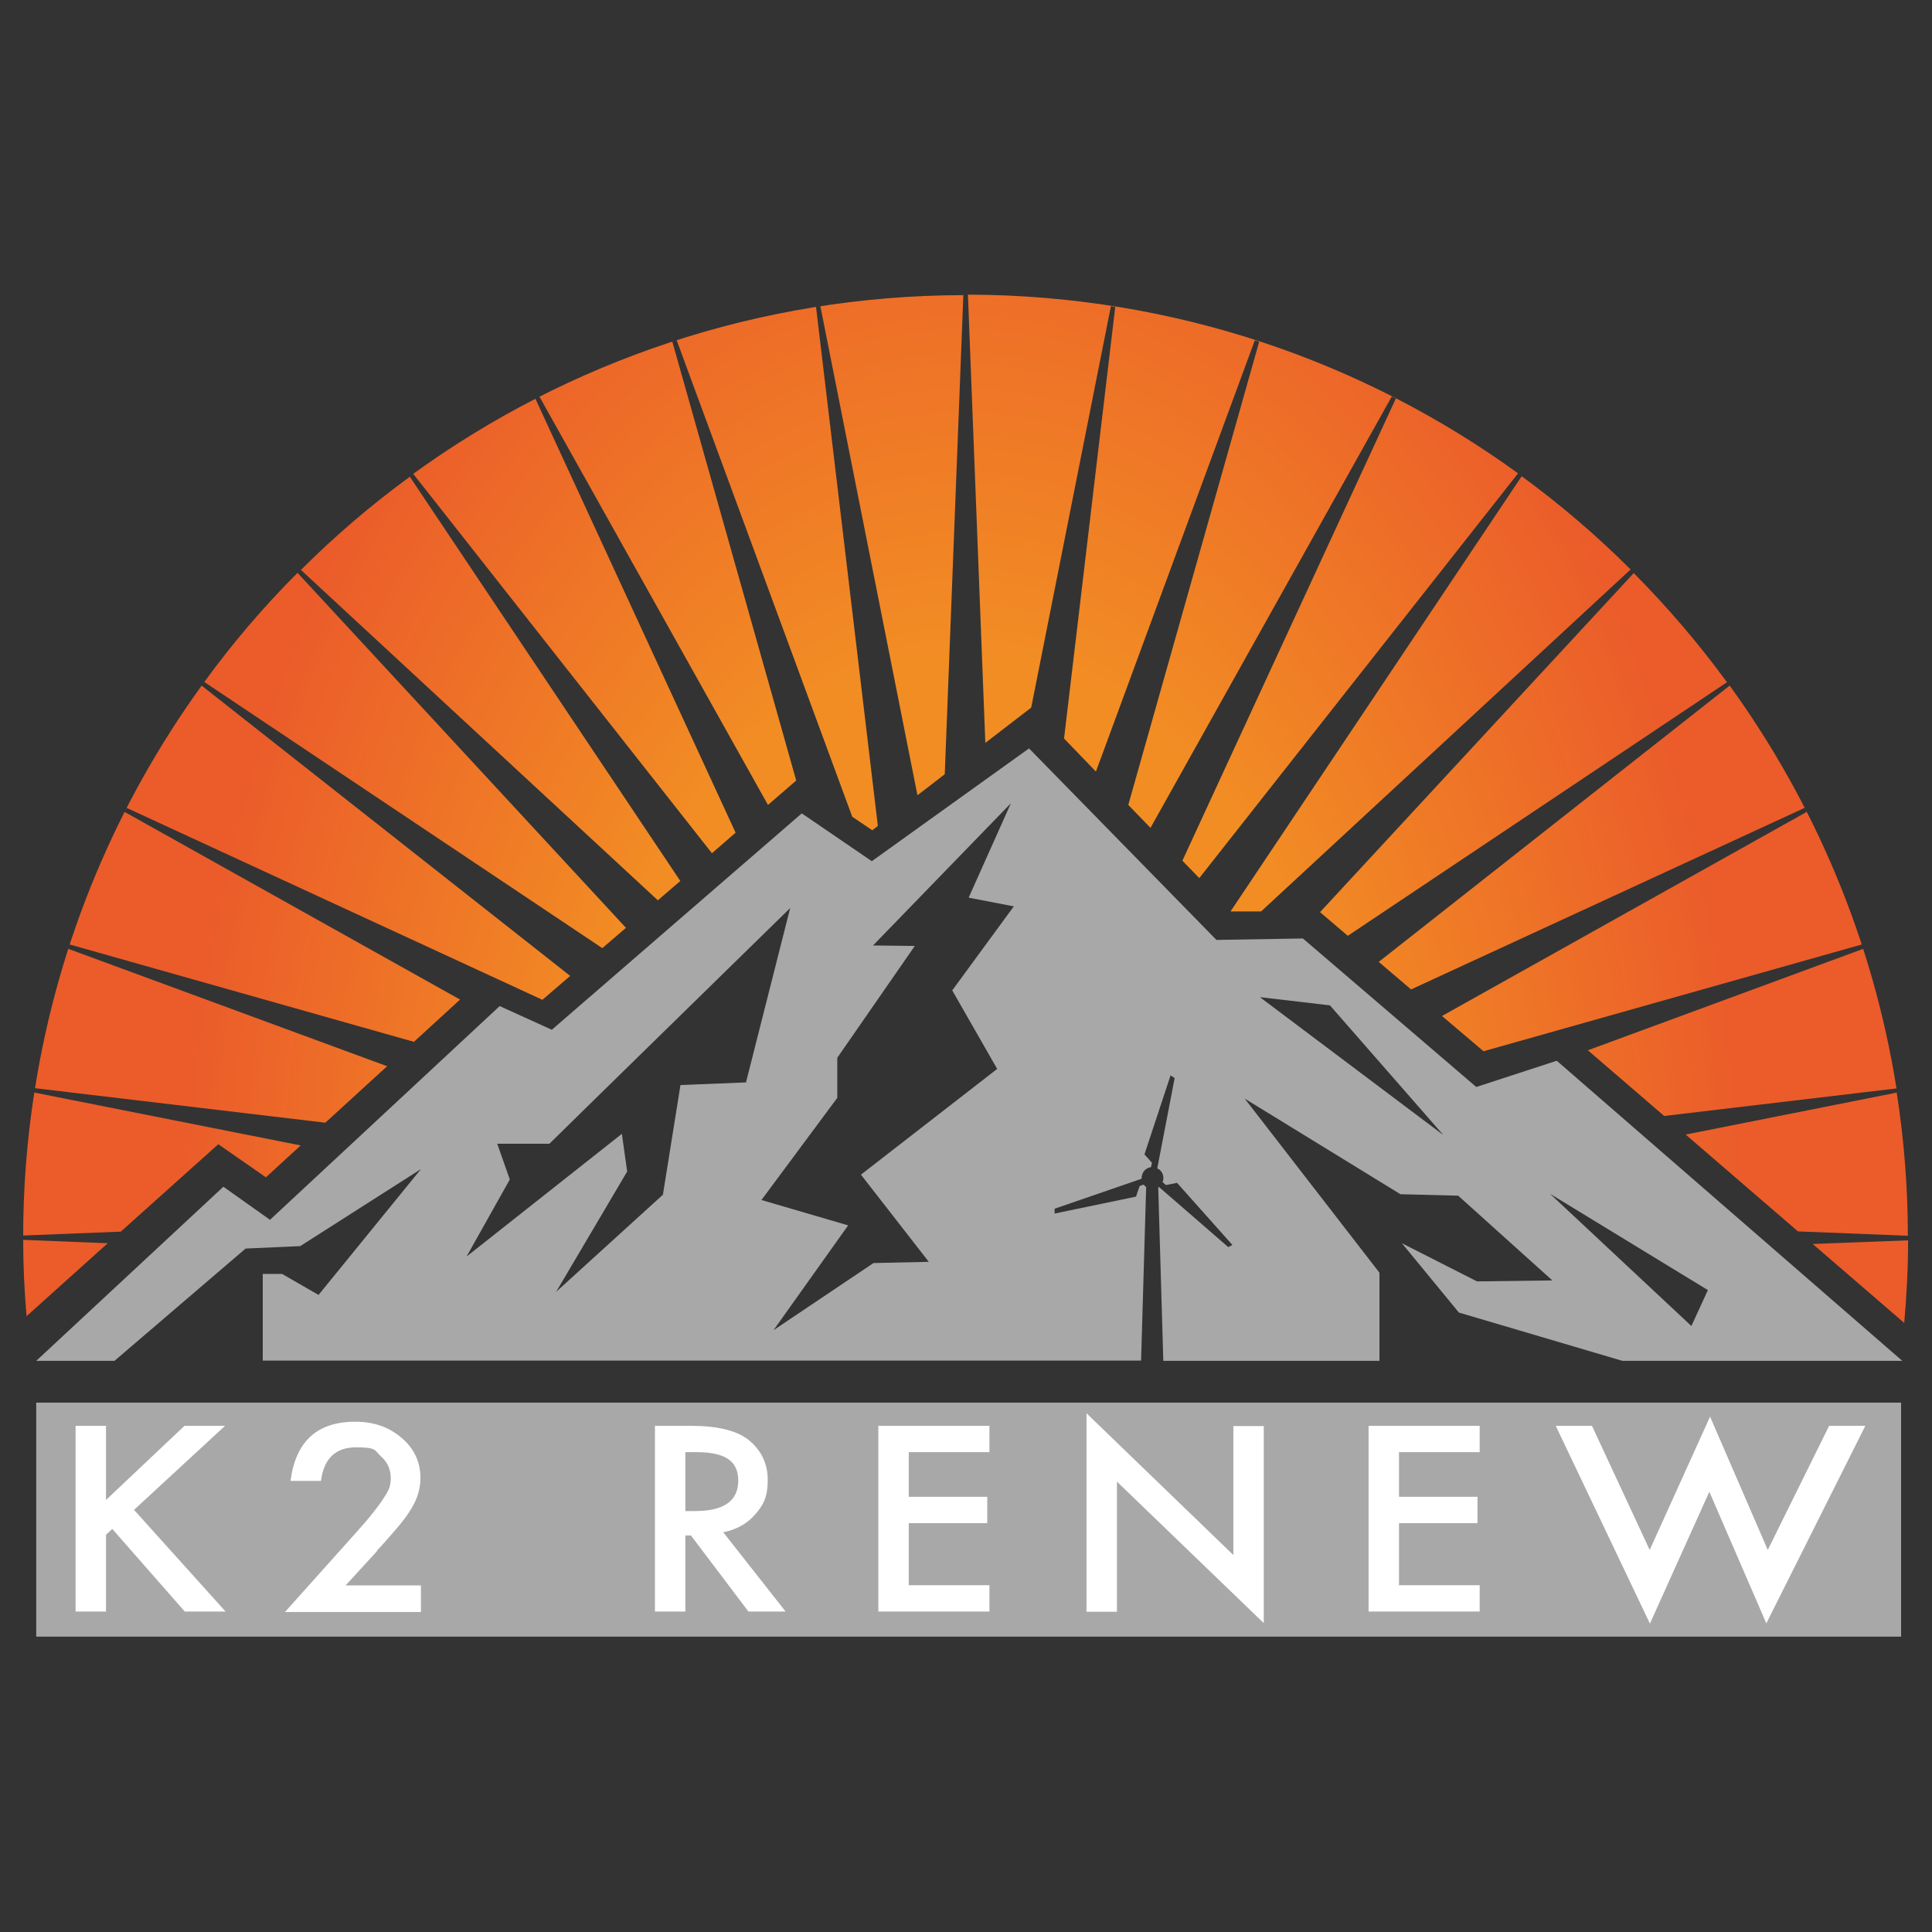 <?xml version="1.0" encoding="UTF-8"?>
<svg id="Layer_1" xmlns="http://www.w3.org/2000/svg" xmlns:xlink="http://www.w3.org/1999/xlink" version="1.1" viewBox="0 0 800 800">
  <rect x="0" y="0" width="800" height="800" fill="#333333" stroke="none"/>
  <!-- Generator: Adobe Illustrator 29.0.1, SVG Export Plug-In . SVG Version: 2.1.0 Build 192)  -->
  <defs>
    <style>
      .st0 {
        fill: url(#radial-gradient);
      }

      .st1 {
        fill: #fff;
      }

      .st2 {
        fill: #a8a8a8;
      }
    </style>
    <radialGradient id="radial-gradient" cx="398.8" cy="512.9" fx="398.8" fy="512.9" r="322.5" gradientTransform="translate(0 -255.5) scale(1 1.5)" gradientUnits="userSpaceOnUse">
      <stop offset=".5" stop-color="#f28d24"/>
      <stop offset="1" stop-color="#eb5c2a"/>
    </radialGradient>
  </defs>
  <path class="st2" d="M644.4,439.3l-33.1,10.8-71.8-61.5-35.8.6-77.6-79.3-65.1,46.7-29-19.8-103.5,89.6-21.6-9.8-95.1,88.5-19.3-13.7-77.5,72.1h32.4l54.3-46.5,22.6-1,50-31.9-42.4,52.1-15.1-8.7h-8v35.9h363.7l2.1-71.9c-.2-.1-.3-.2-.4-.3-.2-.2-.4-.4-.6-.7l-1.7.6-1.5,4.4-33.7,7v-2c0,0,36-12.4,36-12.4,0-1.2.3-2.3,1.1-3.3.8-.9,1.8-1.4,2.8-1.5l.4-1.8-3.1-3.5,10.8-32.7,1.7,1.1-7.2,37.4c.4.2.7.4,1,.6,1.5,1.3,1.9,3.4,1.2,5.1l1.4,1.2,4.6-.9,22.9,25.7-1.7.9-28.7-24.9c-.1,0-.2.1-.3.2l2.1,71.8h89.5v-36.5l-55.8-72.1,64.5,39.6,23.9.6,39,35.1-31.2.4-31.1-15.8,23.6,28.7,67.7,20h115.9l-143-124.2ZM281.8,449.1l-7.3,45.6-44.2,40.2,29.4-49.8-2.2-15.6-64.3,50.8,17.9-31.9-5.2-14.8h21.6c0-.1,99.7-97.6,99.7-97.6l-18.3,72.2-27.1,1.1ZM412.8,442.7l-56.3,43.7,28.1,36.1-22.9.5-41.4,27.8,30.9-43.4-35.9-10.5,31.4-42.3v-16.6l32.1-46.3-17.3-.2,57.1-58.9-17.5,39.1,18.7,3.6-25.5,34.8,18.6,32.5ZM597.4,469.8l-75.7-56.9,29,3.4,46.7,53.4ZM700.3,549l-58.5-54.7,65.4,39.9-6.8,14.8Z"/>
  <path class="st0" d="M9.6,511.6c0-20.1,1.6-39.9,4.6-59.2l110.3,21.9-14.4,13.2-19.7-13.7-40.4,36.2-40.3,1.6ZM134.7,464.9l25.6-23.4-132-48.6.6-1.8,142.5,40.3,19.1-17.5-138.9-77.7.8-1.7,172.2,79.5,11.5-9.9-152.6-120.2c-35,48.4-59.2,105.1-69,166.7l120.3,14.3ZM249.4,392.6l9.8-8.4L123.2,237.2c-14,14-26.9,29.1-38.6,45.2l164.8,110.2ZM171.1,196.2l123.7,157.1,9.8-8.5-82.9-179.7,1.7-.8,94.6,169,11.7-10.1-51.3-181.7,1.8-.6,72.7,197.3,8.3,5.6,2.3-1.8-25.6-214.9,1.8-.3,40.2,202.5,11.3-8.7,7.7-198.4c-85.1.2-163.7,27.6-227.8,74ZM124.5,235.9l147.9,136.9,9.3-8-112-167.4c-16,11.7-31.1,24.6-45.1,38.6ZM716.2,283.9l-145.3,114.4,13.4,11.4,163-75.2.8,1.7-151,84.5,17.2,14.6,156.6-44.2.6,1.8-114,42,31.6,27.2,96.2-11.4c-9.8-61.6-34-118.3-69-166.7ZM509.6,377.4h0c0,0,12.6,0,12.6,0l153-141.6c-14-14-29.1-26.9-45.1-38.6l-120.5,180.1ZM750.6,515.1l37.9,32.7c1-11.3,1.6-22.7,1.6-34.2l-39.5,1.5ZM9.6,513.5c0,10.6.5,21.1,1.4,31.5l33.6-30.2-35-1.4ZM546.6,377.7l11.5,9.8,157-105c-11.7-16-24.6-31.1-38.6-45.2l-129.9,140.4ZM785.5,452.4l-87.5,17.4,46.5,40.1,45.5,1.8c0-20.1-1.6-39.9-4.6-59.2ZM407.9,307.7l19.1-14.7,33-166.2,1.8.3-21.2,178.7,13.2,13.7,65.8-178.6,1.8.6-54.2,191.8,9.2,9.5,99.9-178.6,1.7.8-88.4,191.4,7,7.2,132-167.6c-64-46.4-142.7-73.8-227.8-74l7.2,185.5Z"/>
  <rect class="st2" x="15" y="580.8" width="772.2" height="96.9"/>
  <path class="st1" d="M55.5,625.2l37.9,42.1h-16.9l-30-34.2-2.6,2.4v31.8h-12.6v-76.9h12.6v30.7l32.5-30.7h16.8l-37.7,34.8ZM156.1,642.1c3.6-3.9,6.6-7.4,9-10.2,2.4-2.9,4.2-5.4,5.4-7.5,2.4-4,3.6-8.2,3.6-12.4,0-6.6-2.6-12.2-7.8-16.6-5.2-4.5-11.6-6.7-19.2-6.7-15.8,0-24.7,8.2-26.8,24.5h12.6c1.2-9.3,6.1-13.9,14.6-13.9s7.5,1.2,10.2,3.7c2.8,2.4,4.1,5.5,4.1,9.1s-1,5.3-3.1,8.5c-1,1.6-2.5,3.6-4.4,6-1.9,2.4-4.3,5.2-7.2,8.4l-29.1,32.5h56.3v-11h-31.2l13-14.2ZM299.5,634.5l25.8,32.8h-15.4l-23.8-31.5h-2.3v31.5h-12.6v-76.9h14.7c11,0,19,1.9,23.9,5.7,5.4,4.3,8.1,9.9,8.1,16.8s-1.7,10.1-5.1,14.1c-3.4,3.9-7.8,6.4-13.4,7.5ZM287.8,625.7c11.9,0,17.9-4.2,17.9-12.6s-5.8-11.8-17.4-11.8h-4.5v24.4h4ZM363.7,667.3h46v-10.9h-33.4v-25.7h32.5v-10.9h-32.5v-18.5h33.4v-10.9h-46v76.9ZM510.7,643.9l-60.8-58.7v82.2h12.6v-53.9l60.8,58.6v-81.6h-12.6v53.5ZM566.7,667.3h46v-10.9h-33.4v-25.7h32.5v-10.9h-32.5v-18.5h33.4v-10.9h-46v76.9ZM757.4,590.4l-25.4,51.4-23.9-55.2-25,55.2-23.9-51.4h-15l39,81.9,24.6-54.6,23.6,54.5,41-81.8h-15Z"/>
</svg>